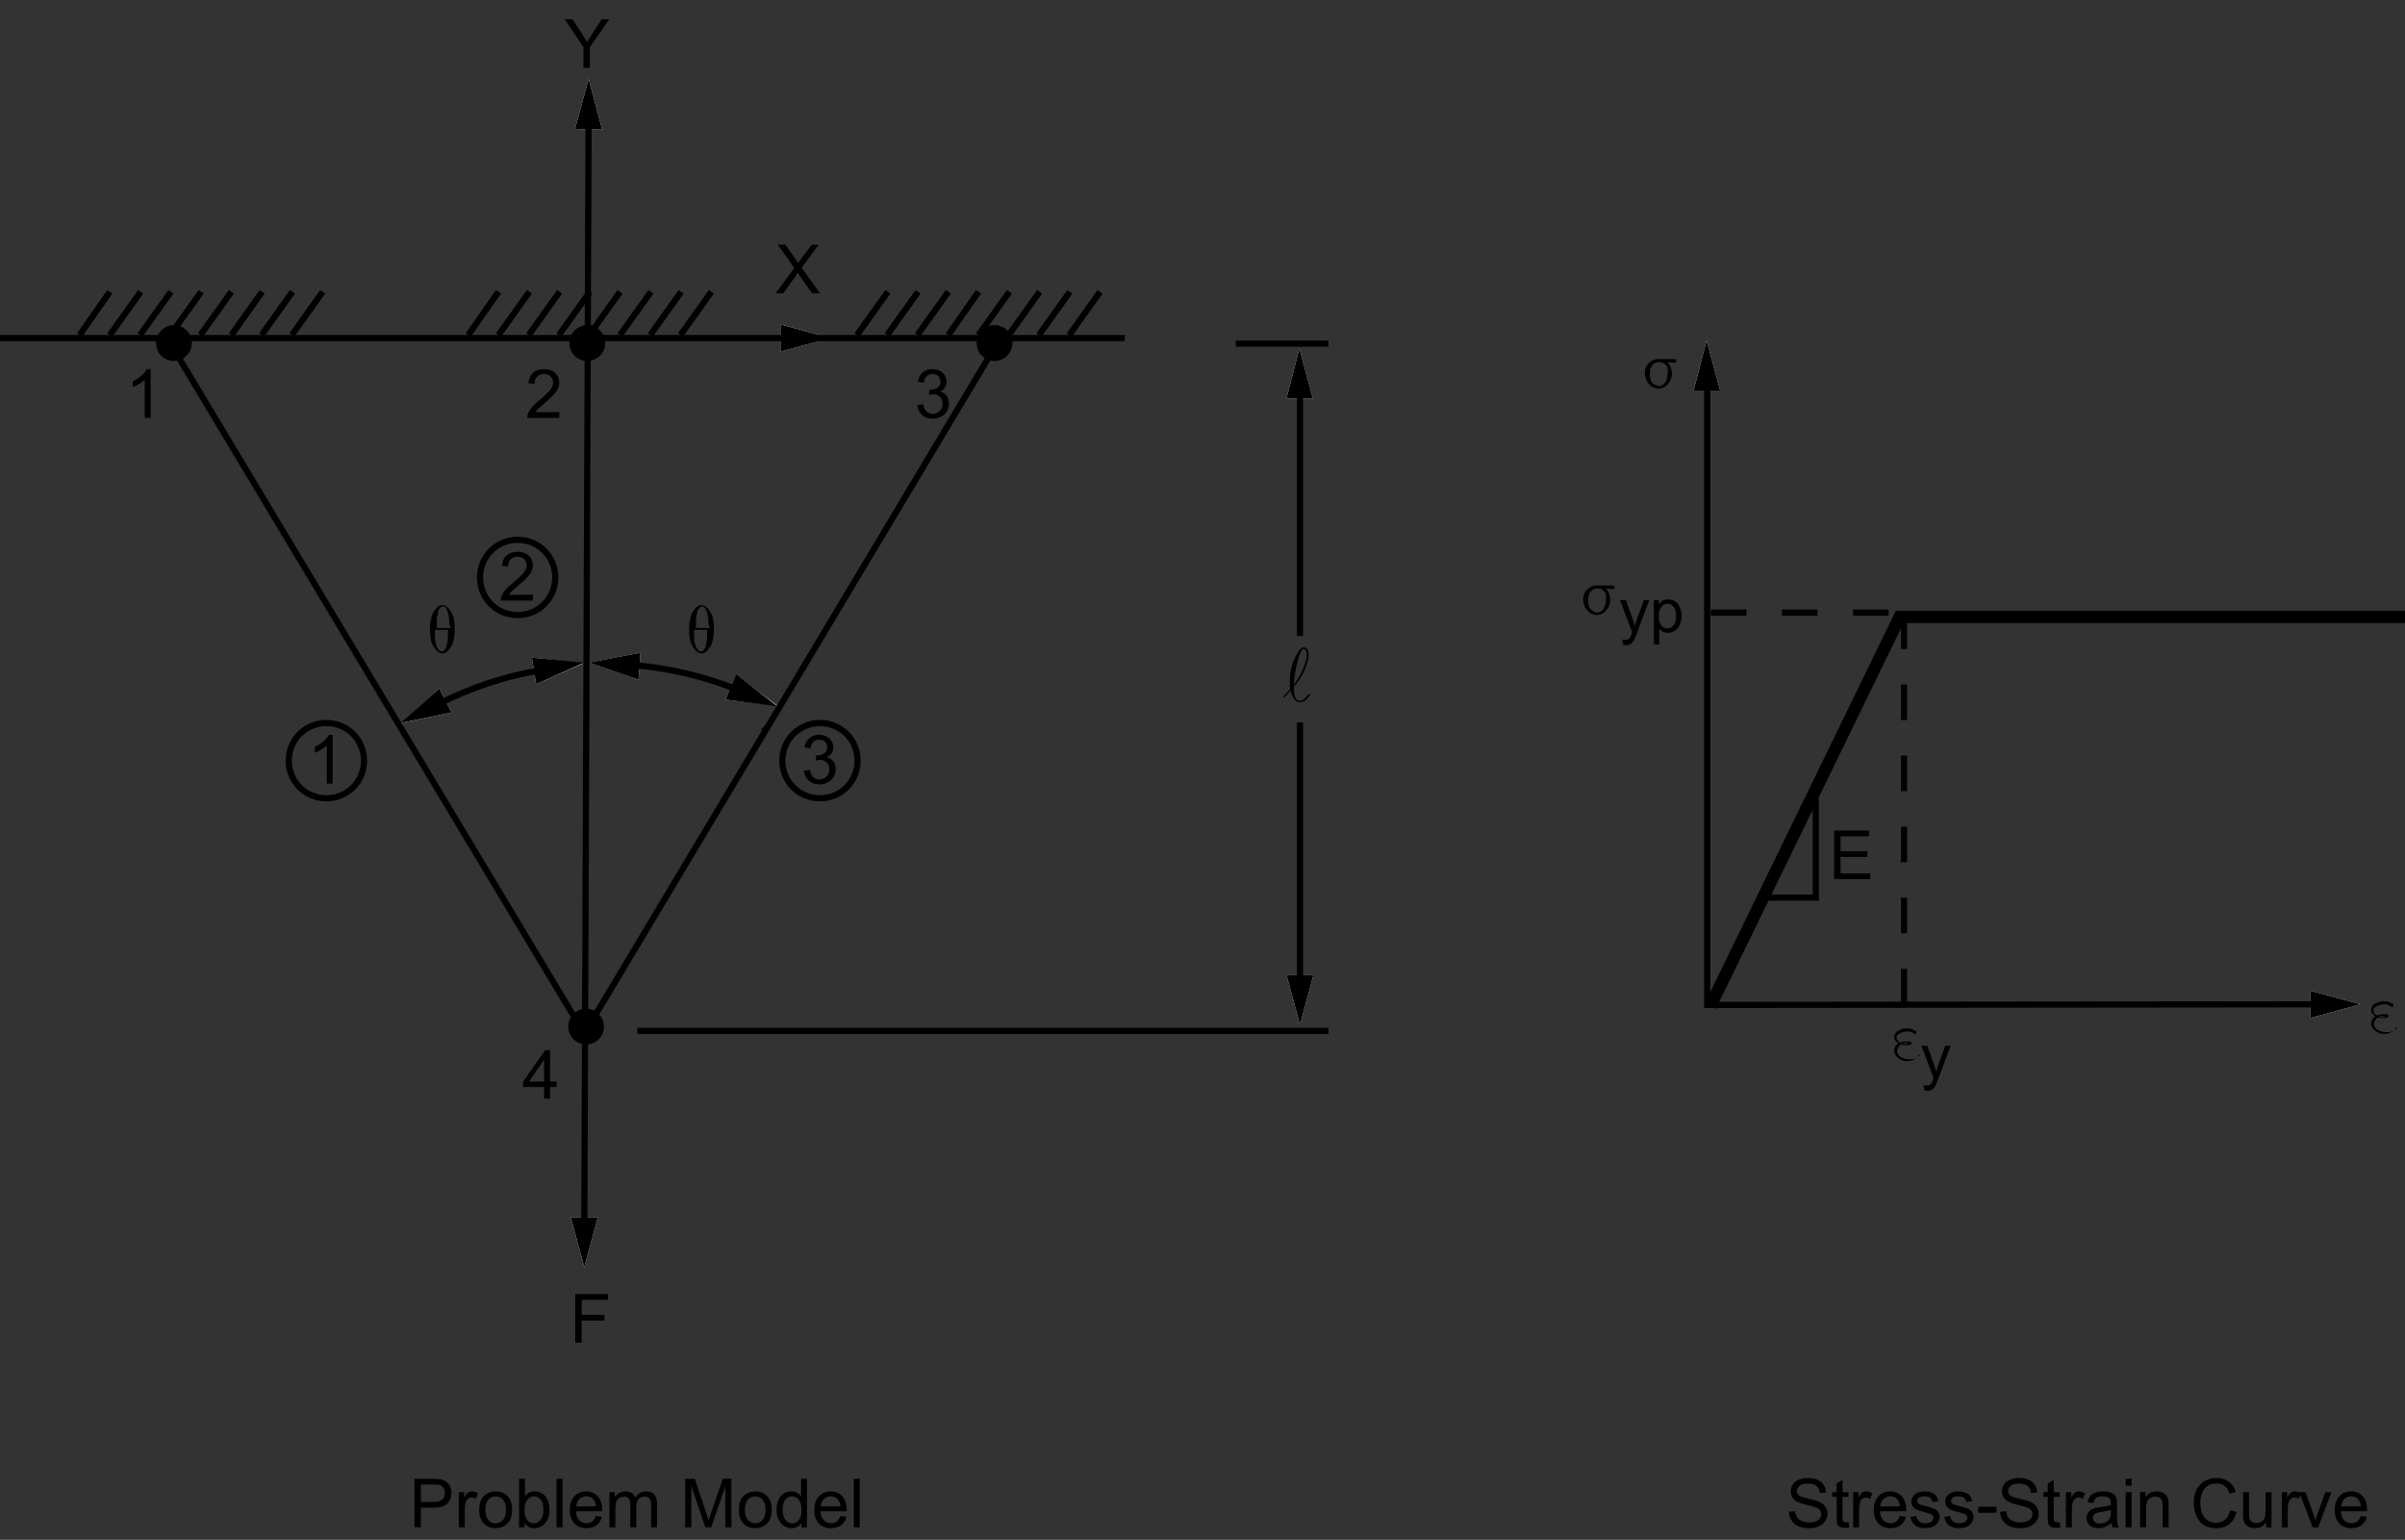 <?xml version="1.0" encoding="utf-8"?>
<!-- Generator: Adobe Illustrator 14.0.0, SVG Export Plug-In . SVG Version: 6.00 Build 43363)  -->

<svg version="1.1" id="Layer_1" xmlns="http://www.w3.org/2000/svg" xmlns:xlink="http://www.w3.org/1999/xlink" x="0px" y="0px"
	 width="389.8px" height="249.6px" viewBox="0 0 389.8 249.6" enable-background="new 0 0 389.8 249.6" xml:space="preserve">
<rect x="0" y="0" width="389.8" height="249.6" fill="#333333" stroke="none"/>
<g>
	<g>
		<polygon fill="#FFFFFF" points="374.5,165 382.6,162.8 374.5,160.6 		"/>
		<polygon fill="#FFFFFF" points="278.8,63.3 276.6,55.2 274.5,63.3 		"/>
	</g>
	<g>
		<polyline fill="none" stroke="#000000" points="276.701,61.8 276.701,162.9 376,162.8 		"/>
		<polygon points="374.5,165 382.6,162.8 374.5,160.6 		"/>
		<polygon points="278.8,63.3 276.6,55.2 274.5,63.3 		"/>
	</g>
</g>
<g>
	<g>
		<g>
			<g>
				<g enable-background="new    ">
					<path d="M24.421,67.74h-0.964v-6.161c-0.232,0.222-0.537,0.443-0.914,0.666c-0.377,0.222-0.715,0.389-1.015,0.5V61.81
						c0.539-0.254,1.011-0.562,1.415-0.924c0.403-0.362,0.689-0.712,0.857-1.053h0.622L24.421,67.74L24.421,67.74z"/>
				</g>
			</g>
		</g>
	</g>
</g>
<g>
	<g>
		<g>
			<g>
				<g enable-background="new    ">
					<path d="M90.65,66.81v0.93h-5.192c-0.007-0.233,0.03-0.457,0.113-0.672c0.132-0.354,0.344-0.703,0.635-1.047
						c0.291-0.343,0.711-0.74,1.262-1.191c0.854-0.702,1.431-1.259,1.73-1.668c0.3-0.41,0.45-0.797,0.45-1.163
						c0-0.383-0.137-0.707-0.41-0.971c-0.273-0.263-0.629-0.395-1.069-0.395c-0.464,0-0.835,0.14-1.114,0.419
						c-0.278,0.279-0.419,0.666-0.423,1.16l-0.991-0.103c0.068-0.74,0.323-1.306,0.766-1.694c0.443-0.389,1.038-0.583,1.784-0.583
						c0.754,0,1.35,0.209,1.79,0.628s0.659,0.938,0.659,1.558c0,0.315-0.064,0.625-0.193,0.93c-0.129,0.304-0.342,0.625-0.64,0.961
						c-0.298,0.336-0.794,0.798-1.487,1.386c-0.579,0.487-0.95,0.816-1.115,0.991c-0.164,0.174-0.3,0.349-0.407,0.523L90.65,66.81
						L90.65,66.81z"/>
				</g>
			</g>
		</g>
	</g>
</g>
<g>
	<g>
		<g>
			<g>
				<g enable-background="new    ">
					<path d="M148.66,65.661l0.964-0.129c0.11,0.548,0.299,0.941,0.565,1.184s0.59,0.363,0.973,0.363
						c0.454,0,0.836-0.158,1.149-0.474c0.313-0.314,0.469-0.706,0.469-1.171c0-0.443-0.146-0.81-0.434-1.099
						c-0.29-0.288-0.657-0.433-1.104-0.433c-0.182,0-0.409,0.036-0.68,0.107l0.107-0.849c0.064,0.007,0.116,0.011,0.156,0.011
						c0.411,0,0.78-0.107,1.109-0.322s0.493-0.546,0.493-0.994c0-0.354-0.12-0.647-0.359-0.881
						c-0.239-0.232-0.548-0.349-0.927-0.349c-0.375,0-0.688,0.118-0.938,0.354c-0.25,0.236-0.411,0.592-0.482,1.063l-0.964-0.172
						c0.118-0.648,0.386-1.15,0.804-1.507s0.938-0.534,1.559-0.534c0.429,0,0.823,0.092,1.184,0.275
						c0.361,0.186,0.637,0.437,0.828,0.755c0.191,0.319,0.287,0.657,0.287,1.016c0,0.34-0.091,0.649-0.273,0.929
						s-0.452,0.501-0.809,0.666c0.464,0.107,0.825,0.33,1.082,0.668s0.386,0.762,0.386,1.271c0,0.688-0.25,1.27-0.75,1.748
						c-0.5,0.478-1.132,0.717-1.896,0.717c-0.689,0-1.262-0.206-1.717-0.618S148.724,66.316,148.66,65.661z"/>
				</g>
			</g>
		</g>
	</g>
</g>
<g>
	<g>
		<g>
			<g>
				<g enable-background="new    ">
					<path d="M88.193,178.092v-1.886h-3.408v-0.887l3.584-5.103h0.788v5.103h1.061v0.887h-1.061v1.886H88.193z M88.193,175.321
						v-3.55l-2.459,3.55H88.193z"/>
				</g>
			</g>
		</g>
	</g>
</g>
<g>
	<g>
		<g>
			<g>
				<g enable-background="new    ">
					<path d="M94.564,11.001V7.666l-3.027-4.539h1.264l1.548,2.374c0.286,0.443,0.552,0.888,0.798,1.332
						c0.236-0.412,0.521-0.875,0.857-1.392l1.521-2.314h1.211l-3.134,4.539v3.335H94.564z"/>
				</g>
			</g>
		</g>
	</g>
</g>
<g>
	<g>
		<g>
			<g>
				<g enable-background="new    ">
					<path d="M125.704,47.544l3.038-4.104l-2.679-3.771h1.238l1.425,2.02c0.296,0.419,0.507,0.741,0.632,0.968
						c0.175-0.287,0.382-0.586,0.622-0.897l1.581-2.089h1.13l-2.759,3.711l2.974,4.163h-1.286l-1.977-2.81
						c-0.111-0.16-0.225-0.336-0.343-0.525c-0.175,0.287-0.3,0.482-0.375,0.591l-1.972,2.745L125.704,47.544L125.704,47.544z"/>
				</g>
			</g>
		</g>
	</g>
</g>
<polyline points="121.1,112.6 120.9,112.6 120.9,112.3 "/>
<polyline points="123.3,118.3 123.5,118.3 123.7,118.3 123.7,118.1 124,118.1 124,117.9 124,117.6 "/>
<g>
	<g>
		<g>
			<g>
				<g enable-background="new    ">
					<path d="M297.277,142.509v-7.874h5.68v0.929h-4.641v2.412h4.346v0.924h-4.346v2.681h4.822v0.93L297.277,142.509
						L297.277,142.509z"/>
				</g>
			</g>
		</g>
	</g>
</g>
<g>
	<path d="M388,167c-0.1,0.1-0.299,0.3-0.398,0.3s-0.301,0.2-0.5,0.2c-0.2,0-0.398,0.1-0.602,0.1c-0.299,0-0.5,0-0.799-0.1
		c-0.301-0.102-0.5-0.2-0.701-0.4c-0.199-0.1-0.299-0.3-0.5-0.5c-0.1-0.2-0.199-0.398-0.199-0.7c0-0.198,0.101-0.5,0.199-0.698
		c0.102-0.2,0.301-0.4,0.5-0.5c-0.199-0.102-0.299-0.2-0.5-0.4c-0.1-0.2-0.199-0.4-0.199-0.6c0-0.2,0.101-0.4,0.199-0.602
		c0.102-0.2,0.301-0.3,0.4-0.398c0.2-0.102,0.5-0.2,0.7-0.302c0.3-0.1,0.5-0.1,0.8-0.1c0.301,0,0.5,0,0.7,0.1
		c0.2,0.102,0.5,0.2,0.7,0.302c0.1,0,0.1,0.1,0.1,0.198c0,0.102,0,0.102,0,0.2c0,0.102-0.1,0.102-0.1,0.102c-0.1,0-0.1,0-0.2,0
		c-0.2-0.102-0.3-0.2-0.5-0.302c-0.2-0.1-0.399-0.1-0.601-0.1c-0.199,0-0.5,0-0.699,0.1c-0.2,0-0.4,0.102-0.6,0.2
		c-0.102,0.102-0.302,0.2-0.4,0.3c-0.1,0.102-0.1,0.2-0.1,0.4c0,0.1,0,0.3,0.1,0.4c0.1,0.1,0.199,0.198,0.3,0.3
		c0.101,0,0.101,0.1,0.2,0.1c0.3-0.1,0.6-0.2,0.9-0.2c0.1,0,0.1,0,0.198,0s0.2,0,0.302,0c0.1,0,0.198,0,0.299,0.102
		c0.101,0,0.101,0.1,0.101,0.2c0,0.1,0,0.198-0.101,0.198s-0.199,0.102-0.299,0.102c-0.102,0-0.201,0-0.302,0s-0.198,0-0.198,0
		c-0.102,0-0.302,0-0.4,0c-0.2,0-0.301-0.102-0.4-0.102c-0.1,0.102-0.1,0.102-0.199,0.2c-0.101,0.102-0.201,0.3-0.301,0.4
		c-0.1,0.2-0.1,0.3-0.1,0.5s0,0.3,0.1,0.5c0.1,0.1,0.2,0.3,0.4,0.398c0.199,0.102,0.4,0.2,0.6,0.302c0.2,0,0.5,0.1,0.7,0.1
		s0.399,0,0.5,0c0.2,0,0.3,0,0.5-0.1C387.701,167.2,387.9,167.1,388,167c0.102-0.102,0.201-0.2,0.201-0.3c0-0.102,0-0.102,0.1-0.102
		h0.101c0,0,0.101,0,0.101,0.102v0.1C388.201,166.7,388.1,166.9,388,167z M386.6,164.7c-0.101,0-0.3,0-0.5,0s-0.399,0-0.5,0.1
		c0.2,0,0.399,0.1,0.5,0.1C386.4,164.8,386.6,164.8,386.6,164.7c0.101,0.1,0.101,0.1,0.101,0C386.8,164.7,386.701,164.7,386.6,164.7
		z"/>
</g>
<g>
	<g>
		<g>
			<g>
				<g>
					<g enable-background="new    ">
						<path d="M289.946,245.052l0.979-0.086c0.048,0.395,0.156,0.717,0.324,0.97c0.17,0.253,0.435,0.456,0.791,0.612
							s0.76,0.234,1.205,0.234c0.396,0,0.746-0.061,1.051-0.179c0.304-0.118,0.529-0.279,0.678-0.485
							c0.148-0.205,0.223-0.431,0.223-0.675c0-0.246-0.07-0.463-0.214-0.646c-0.144-0.186-0.379-0.339-0.708-0.464
							c-0.21-0.083-0.677-0.211-1.398-0.385c-0.721-0.175-1.227-0.339-1.516-0.491c-0.375-0.196-0.654-0.441-0.839-0.733
							c-0.185-0.291-0.274-0.618-0.274-0.979c0-0.396,0.111-0.77,0.336-1.114c0.227-0.345,0.555-0.607,0.986-0.786
							c0.432-0.18,0.912-0.27,1.441-0.27c0.582,0,1.096,0.094,1.539,0.281c0.445,0.188,0.787,0.465,1.027,0.83
							c0.238,0.365,0.366,0.778,0.385,1.241l-0.996,0.074c-0.055-0.497-0.234-0.873-0.545-1.127
							c-0.309-0.255-0.764-0.382-1.367-0.382c-0.629,0-1.088,0.114-1.375,0.347c-0.287,0.229-0.432,0.51-0.432,0.835
							c0,0.282,0.103,0.516,0.305,0.698c0.201,0.183,0.724,0.369,1.568,0.561c0.844,0.192,1.424,0.359,1.737,0.503
							c0.458,0.212,0.795,0.479,1.013,0.804c0.219,0.323,0.327,0.697,0.327,1.119c0,0.419-0.12,0.813-0.358,1.185
							c-0.239,0.371-0.584,0.66-1.031,0.865c-0.448,0.206-0.952,0.309-1.514,0.309c-0.711,0-1.307-0.104-1.787-0.311
							c-0.479-0.208-0.856-0.521-1.131-0.938C290.104,246.05,289.96,245.579,289.946,245.052z"/>
						<path d="M299.601,246.718l0.141,0.854c-0.271,0.057-0.516,0.086-0.729,0.086c-0.351,0-0.622-0.057-0.813-0.166
							c-0.193-0.111-0.33-0.259-0.408-0.438c-0.078-0.181-0.117-0.562-0.117-1.142v-3.281h-0.707v-0.752h0.707v-1.412l0.959-0.58
							v1.992h0.97v0.752h-0.97v3.336c0,0.275,0.017,0.453,0.051,0.531c0.033,0.078,0.089,0.142,0.166,0.188
							c0.076,0.047,0.188,0.07,0.33,0.07C299.285,246.755,299.425,246.742,299.601,246.718z"/>
					</g>
				</g>
			</g>
		</g>
	</g>
	<g>
		<g>
			<g>
				<g>
					<g enable-background="new    ">
						<path d="M300.358,247.582v-5.704h0.868v0.865c0.221-0.405,0.426-0.673,0.613-0.802c0.187-0.129,0.394-0.192,0.619-0.192
							c0.324,0,0.654,0.104,0.99,0.312l-0.332,0.897c-0.236-0.142-0.472-0.21-0.707-0.21c-0.211,0-0.4,0.063-0.568,0.189
							s-0.287,0.305-0.358,0.529c-0.106,0.344-0.161,0.72-0.161,1.128v2.986L300.358,247.582L300.358,247.582z"/>
						<path d="M307.917,245.745l0.996,0.123c-0.158,0.584-0.449,1.036-0.873,1.358c-0.426,0.322-0.969,0.483-1.629,0.483
							c-0.832,0-1.492-0.257-1.979-0.771c-0.487-0.514-0.731-1.233-0.731-2.162c0-0.959,0.248-1.705,0.739-2.233
							c0.493-0.529,1.134-0.795,1.918-0.795c0.761,0,1.384,0.26,1.865,0.778c0.481,0.52,0.723,1.249,0.723,2.191
							c0,0.057-0.002,0.143-0.005,0.258h-4.242c0.034,0.626,0.211,1.105,0.529,1.439c0.316,0.332,0.714,0.499,1.189,0.499
							c0.354,0,0.654-0.094,0.904-0.279S307.771,246.154,307.917,245.745z M304.751,244.183h3.177
							c-0.044-0.479-0.164-0.84-0.364-1.08c-0.309-0.373-0.706-0.559-1.195-0.559c-0.441,0-0.813,0.147-1.115,0.445
							C304.951,243.287,304.783,243.685,304.751,244.183z"/>
					</g>
				</g>
			</g>
		</g>
	</g>
	<g>
		<g>
			<g>
				<g>
					<g enable-background="new    ">
						<path d="M309.64,245.88l0.953-0.15c0.055,0.383,0.203,0.677,0.447,0.881c0.246,0.203,0.588,0.307,1.026,0.307
							c0.442,0,0.771-0.091,0.985-0.271c0.214-0.18,0.32-0.393,0.32-0.636c0-0.219-0.095-0.391-0.283-0.516
							c-0.133-0.086-0.461-0.195-0.985-0.328c-0.707-0.181-1.196-0.334-1.472-0.465c-0.273-0.132-0.479-0.313-0.62-0.543
							c-0.142-0.23-0.214-0.485-0.214-0.766c0-0.255,0.06-0.489,0.176-0.706c0.115-0.217,0.273-0.396,0.475-0.54
							c0.149-0.109,0.354-0.205,0.612-0.281c0.26-0.076,0.537-0.115,0.834-0.115c0.446,0,0.838,0.063,1.176,0.192
							c0.339,0.13,0.587,0.304,0.748,0.523c0.16,0.221,0.271,0.516,0.332,0.884l-0.942,0.129c-0.043-0.294-0.168-0.521-0.373-0.688
							c-0.205-0.165-0.496-0.247-0.871-0.247c-0.441,0-0.758,0.073-0.947,0.221c-0.189,0.146-0.283,0.318-0.283,0.517
							c0,0.125,0.039,0.237,0.117,0.338c0.078,0.104,0.201,0.188,0.369,0.258c0.098,0.035,0.381,0.118,0.854,0.247
							c0.682,0.183,1.157,0.332,1.428,0.447c0.27,0.117,0.48,0.285,0.635,0.509c0.154,0.223,0.23,0.498,0.23,0.827
							c0,0.321-0.095,0.626-0.281,0.909c-0.188,0.284-0.459,0.505-0.813,0.661s-0.754,0.233-1.199,0.233
							c-0.74,0-1.304-0.153-1.691-0.462C309.996,246.94,309.748,246.485,309.64,245.88z"/>
						<path d="M315.126,245.88l0.953-0.15c0.055,0.383,0.203,0.677,0.447,0.881c0.245,0.203,0.588,0.307,1.026,0.307
							c0.442,0,0.771-0.091,0.985-0.271c0.213-0.18,0.32-0.393,0.32-0.636c0-0.219-0.095-0.391-0.283-0.516
							c-0.133-0.086-0.461-0.195-0.986-0.328c-0.707-0.181-1.196-0.334-1.471-0.465c-0.273-0.132-0.479-0.313-0.621-0.543
							s-0.213-0.485-0.213-0.766c0-0.255,0.059-0.489,0.176-0.706c0.115-0.217,0.273-0.396,0.474-0.54
							c0.149-0.109,0.354-0.205,0.612-0.281c0.261-0.076,0.537-0.115,0.834-0.115c0.447,0,0.839,0.063,1.177,0.192
							c0.338,0.13,0.587,0.304,0.748,0.523c0.159,0.221,0.271,0.516,0.332,0.884l-0.943,0.129c-0.043-0.294-0.167-0.521-0.373-0.688
							c-0.204-0.165-0.495-0.247-0.87-0.247c-0.441,0-0.759,0.073-0.947,0.221c-0.189,0.146-0.283,0.318-0.283,0.517
							c0,0.125,0.039,0.237,0.117,0.338c0.078,0.104,0.201,0.188,0.369,0.258c0.098,0.035,0.381,0.118,0.853,0.247
							c0.683,0.183,1.157,0.332,1.428,0.447c0.271,0.117,0.481,0.285,0.636,0.509c0.153,0.223,0.229,0.498,0.229,0.827
							c0,0.321-0.095,0.626-0.28,0.909c-0.188,0.284-0.459,0.505-0.813,0.661s-0.754,0.233-1.2,0.233
							c-0.739,0-1.304-0.153-1.69-0.462C315.482,246.94,315.234,246.485,315.126,245.88z"/>
						<path d="M320.625,245.219v-0.972h2.963v0.972H320.625z"/>
					</g>
				</g>
			</g>
		</g>
	</g>
	<g>
		<g>
			<g>
				<g>
					<g enable-background="new    ">
						<path d="M324.169,245.052l0.98-0.086c0.047,0.395,0.155,0.717,0.324,0.97c0.17,0.253,0.434,0.456,0.791,0.612
							c0.355,0.156,0.759,0.234,1.205,0.234c0.396,0,0.746-0.061,1.05-0.179s0.53-0.279,0.679-0.485
							c0.147-0.205,0.223-0.431,0.223-0.675c0-0.246-0.071-0.463-0.215-0.646c-0.144-0.186-0.379-0.339-0.707-0.464
							c-0.211-0.083-0.678-0.211-1.398-0.385c-0.721-0.175-1.227-0.339-1.516-0.491c-0.375-0.196-0.654-0.441-0.84-0.733
							c-0.184-0.291-0.274-0.618-0.274-0.979c0-0.396,0.112-0.77,0.337-1.114c0.227-0.345,0.554-0.607,0.986-0.786
							c0.432-0.18,0.912-0.27,1.44-0.27c0.582,0,1.097,0.094,1.54,0.281c0.444,0.188,0.787,0.465,1.025,0.83
							c0.24,0.365,0.367,0.778,0.387,1.241l-0.997,0.074c-0.054-0.497-0.233-0.873-0.544-1.127
							c-0.309-0.255-0.766-0.382-1.368-0.382c-0.629,0-1.087,0.114-1.375,0.347c-0.286,0.229-0.431,0.51-0.431,0.835
							c0,0.282,0.102,0.516,0.305,0.698c0.2,0.183,0.723,0.369,1.566,0.561c0.846,0.192,1.426,0.359,1.738,0.503
							c0.459,0.212,0.795,0.479,1.014,0.804c0.218,0.323,0.326,0.697,0.326,1.119c0,0.419-0.119,0.813-0.358,1.185
							s-0.583,0.66-1.031,0.865c-0.448,0.206-0.952,0.309-1.514,0.309c-0.71,0-1.306-0.104-1.786-0.311
							c-0.48-0.208-0.857-0.521-1.131-0.938C324.33,246.05,324.185,245.579,324.169,245.052z"/>
						<path d="M333.826,246.718l0.141,0.854c-0.271,0.057-0.516,0.086-0.729,0.086c-0.351,0-0.622-0.057-0.813-0.166
							c-0.193-0.111-0.33-0.259-0.407-0.438c-0.079-0.181-0.118-0.562-0.118-1.142v-3.281h-0.707v-0.752h0.707v-1.412l0.959-0.58
							v1.992h0.971v0.752h-0.971v3.336c0,0.275,0.018,0.453,0.051,0.531c0.034,0.078,0.09,0.142,0.166,0.188
							c0.077,0.047,0.188,0.07,0.33,0.07C333.509,246.755,333.651,246.742,333.826,246.718z"/>
					</g>
				</g>
			</g>
		</g>
	</g>
	<g>
		<g>
			<g>
				<g>
					<g enable-background="new    ">
						<path d="M334.845,247.582v-5.704h0.867v0.865c0.223-0.405,0.427-0.673,0.613-0.802c0.188-0.129,0.395-0.192,0.619-0.192
							c0.325,0,0.655,0.104,0.991,0.312l-0.332,0.897c-0.235-0.142-0.472-0.21-0.707-0.21c-0.211,0-0.399,0.063-0.567,0.189
							s-0.287,0.305-0.359,0.529c-0.107,0.344-0.16,0.72-0.16,1.128v2.986L334.845,247.582L334.845,247.582z"/>
						<path d="M342.222,246.878c-0.355,0.305-0.7,0.52-1.031,0.645c-0.33,0.126-0.686,0.188-1.063,0.188
							c-0.625,0-1.105-0.153-1.441-0.46s-0.504-0.697-0.504-1.173c0-0.279,0.063-0.534,0.189-0.767
							c0.127-0.23,0.293-0.416,0.498-0.556c0.207-0.14,0.438-0.245,0.694-0.316c0.188-0.051,0.476-0.1,0.856-0.146
							c0.777-0.093,1.353-0.204,1.72-0.333c0.004-0.133,0.006-0.217,0.006-0.252c0-0.396-0.092-0.672-0.272-0.833
							c-0.246-0.218-0.613-0.327-1.099-0.327c-0.454,0-0.789,0.079-1.006,0.238c-0.215,0.16-0.375,0.44-0.479,0.846l-0.942-0.129
							c0.086-0.404,0.228-0.73,0.424-0.98c0.194-0.248,0.479-0.438,0.853-0.573c0.371-0.136,0.801-0.201,1.291-0.201
							c0.485,0,0.881,0.057,1.184,0.172c0.305,0.115,0.527,0.259,0.67,0.432c0.143,0.174,0.242,0.395,0.301,0.658
							c0.031,0.165,0.049,0.463,0.049,0.894v1.288c0,0.898,0.021,1.468,0.062,1.705c0.041,0.238,0.122,0.468,0.243,0.686h-1.008
							C342.316,247.382,342.251,247.148,342.222,246.878z M342.142,244.72c-0.35,0.143-0.875,0.265-1.574,0.365
							c-0.396,0.057-0.678,0.121-0.842,0.192s-0.291,0.177-0.381,0.313c-0.09,0.138-0.133,0.291-0.133,0.46
							c0,0.258,0.097,0.473,0.291,0.645c0.194,0.173,0.479,0.259,0.854,0.259c0.371,0,0.701-0.082,0.99-0.245
							c0.288-0.163,0.502-0.386,0.639-0.669c0.104-0.218,0.154-0.54,0.154-0.967L342.142,244.72L342.142,244.72z"/>
					</g>
				</g>
			</g>
		</g>
	</g>
	<g>
		<g>
			<g>
				<g>
					<g enable-background="new    ">
						<path d="M344.519,240.82v-1.11h0.964v1.11H344.519z M344.519,247.582v-5.704h0.964v5.704H344.519z"/>
					</g>
				</g>
			</g>
		</g>
	</g>
	<g>
		<g>
			<g>
				<g>
					<g enable-background="new    ">
						<path d="M346.865,247.582v-5.704h0.867v0.811c0.418-0.626,1.021-0.938,1.811-0.938c0.345,0,0.658,0.062,0.945,0.186
							c0.288,0.123,0.504,0.285,0.646,0.486c0.143,0.2,0.242,0.438,0.3,0.714c0.036,0.179,0.054,0.492,0.054,0.94v3.507h-0.965
							v-3.47c0-0.396-0.037-0.688-0.111-0.885c-0.076-0.193-0.209-0.351-0.399-0.468c-0.191-0.115-0.415-0.174-0.673-0.174
							c-0.41,0-0.766,0.131-1.063,0.393c-0.298,0.262-0.447,0.757-0.447,1.487v3.115H346.865L346.865,247.582z"/>
					</g>
				</g>
			</g>
		</g>
	</g>
	<g>
		<g>
			<g>
				<g>
					<g enable-background="new    ">
						<path d="M361.466,244.823l1.041,0.264c-0.219,0.854-0.61,1.508-1.178,1.957c-0.564,0.449-1.259,0.674-2.076,0.674
							c-0.846,0-1.533-0.172-2.064-0.518c-0.529-0.347-0.934-0.847-1.211-1.502c-0.275-0.654-0.415-1.358-0.415-2.11
							c0-0.819,0.156-1.535,0.47-2.146c0.313-0.61,0.756-1.073,1.334-1.392c0.576-0.318,1.211-0.476,1.904-0.476
							c0.785,0,1.445,0.2,1.982,0.602c0.535,0.401,0.908,0.965,1.119,1.692l-1.023,0.24c-0.182-0.571-0.446-0.989-0.793-1.251
							c-0.346-0.261-0.781-0.392-1.307-0.392c-0.604,0-1.108,0.145-1.515,0.435c-0.405,0.29-0.69,0.68-0.854,1.168
							c-0.164,0.489-0.246,0.993-0.246,1.514c0,0.669,0.098,1.254,0.293,1.753c0.193,0.499,0.496,0.873,0.908,1.12
							c0.41,0.247,0.854,0.371,1.334,0.371c0.582,0,1.074-0.169,1.479-0.507C361.05,245.984,361.324,245.484,361.466,244.823z"/>
					</g>
				</g>
			</g>
		</g>
	</g>
	<g>
		<g>
			<g>
				<g>
					<g enable-background="new    ">
						<path d="M367.305,247.582v-0.838c-0.442,0.645-1.044,0.967-1.806,0.967c-0.336,0-0.648-0.064-0.939-0.193
							c-0.292-0.129-0.508-0.291-0.648-0.485c-0.142-0.194-0.24-0.436-0.298-0.718c-0.038-0.189-0.059-0.49-0.059-0.901v-3.534
							h0.964v3.164c0,0.504,0.021,0.845,0.061,1.02c0.061,0.255,0.188,0.454,0.385,0.601c0.197,0.145,0.439,0.217,0.729,0.217
							s0.562-0.074,0.813-0.223c0.254-0.149,0.434-0.352,0.539-0.607c0.104-0.256,0.158-0.627,0.158-1.113v-3.057h0.965v5.704
							h-0.864V247.582z"/>
					</g>
				</g>
			</g>
		</g>
	</g>
	<g>
		<g>
			<g>
				<g>
					<g enable-background="new    ">
						<path d="M369.833,247.582v-5.704h0.867v0.865c0.223-0.405,0.426-0.673,0.613-0.802s0.395-0.192,0.619-0.192
							c0.324,0,0.654,0.104,0.99,0.312l-0.332,0.897c-0.235-0.142-0.471-0.21-0.707-0.21c-0.211,0-0.399,0.063-0.567,0.189
							s-0.286,0.305-0.358,0.529c-0.106,0.344-0.16,0.72-0.16,1.128v2.986L369.833,247.582L369.833,247.582z"/>
					</g>
				</g>
			</g>
		</g>
	</g>
	<g>
		<g>
			<g>
				<g>
					<g enable-background="new    ">
						<path d="M374.826,247.582l-2.164-5.704h1.018l1.222,3.416c0.132,0.369,0.254,0.752,0.364,1.148
							c0.086-0.301,0.206-0.662,0.359-1.085l1.265-3.479h0.991l-2.154,5.704H374.826z"/>
						<path d="M382.625,245.745l0.998,0.123c-0.158,0.584-0.449,1.036-0.873,1.358c-0.426,0.322-0.969,0.483-1.629,0.483
							c-0.832,0-1.492-0.257-1.979-0.771c-0.488-0.514-0.731-1.233-0.731-2.162c0-0.959,0.246-1.705,0.739-2.233
							c0.493-0.529,1.132-0.795,1.918-0.795c0.761,0,1.382,0.26,1.864,0.778c0.482,0.52,0.725,1.249,0.725,2.191
							c0,0.057-0.003,0.143-0.007,0.258h-4.243c0.036,0.626,0.213,1.105,0.53,1.439c0.317,0.332,0.715,0.499,1.188,0.499
							c0.354,0,0.656-0.094,0.906-0.279S382.479,246.154,382.625,245.745z M379.458,244.183h3.178
							c-0.042-0.479-0.164-0.84-0.364-1.08c-0.308-0.373-0.705-0.559-1.194-0.559c-0.443,0-0.814,0.147-1.117,0.445
							C379.66,243.287,379.492,243.685,379.458,244.183z"/>
					</g>
				</g>
			</g>
		</g>
	</g>
</g>
<g>
	<g>
		<g>
			<g>
				<g enable-background="new    ">
					<path d="M93.241,217.64v-7.874h5.299v0.929h-4.26v2.439h3.686v0.929H94.28v3.577H93.241z"/>
				</g>
			</g>
		</g>
	</g>
</g>
<path d="M65,119.5"/>
<polyline fill="none" stroke="#000000" stroke-width="2" points="389.8,100 307.9,100 277.201,163.1 "/>
<line fill="none" stroke="#000000" stroke-dasharray="5.76" x1="277.3" y1="99.3" x2="308.4" y2="99.3"/>
<line fill="none" stroke="#000000" stroke-dasharray="5.76" x1="308.6" y1="162.8" x2="308.6" y2="98.8"/>
<polyline fill="none" stroke="#000000" points="294.3,129.5 294.3,145.5 286,145.5 "/>
<g>
	<path d="M270.3,58.7c0.199,0.3,0.4,0.5,0.5,0.898c0.1,0.3,0.199,0.7,0.199,1s-0.101,0.602-0.199,0.9c-0.1,0.299-0.301,0.5-0.5,0.8
		c-0.2,0.2-0.4,0.4-0.7,0.5s-0.5,0.2-0.8,0.2c-0.301,0-0.6-0.102-0.801-0.2c-0.299-0.1-0.5-0.3-0.699-0.5c-0.2-0.2-0.4-0.5-0.5-0.8
		s-0.2-0.602-0.2-0.9s0-0.6,0.101-0.898c0.1-0.302,0.299-0.602,0.5-0.802C267.4,58.7,267.6,58.5,267.9,58.4
		c0.301-0.1,0.5-0.198,0.801-0.198h2.699c0.1,0,0.2,0,0.2,0.1c0.101,0.1,0.101,0.1,0.101,0.2c0,0.1,0,0.2-0.101,0.2
		c-0.101,0.1-0.101,0.1-0.2,0.1L270.3,58.7L270.3,58.7z M270.3,59.8c0-0.2-0.1-0.5-0.301-0.6c-0.101-0.2-0.299-0.302-0.5-0.4
		c-0.199-0.1-0.399-0.1-0.601-0.1c-0.198,0-0.399,0-0.601,0.1c-0.199,0.1-0.301,0.2-0.5,0.4c-0.1,0.198-0.199,0.398-0.301,0.6
		c0,0.2-0.1,0.5-0.1,0.7c0,0.3,0,0.5,0.1,0.8c0,0.3,0.102,0.5,0.301,0.7c0.101,0.2,0.301,0.3,0.5,0.398
		c0.199,0.102,0.4,0.2,0.601,0.2l0,0l0,0c0.2,0,0.399-0.1,0.601-0.2c0.201-0.1,0.301-0.3,0.399-0.398c0.101-0.2,0.2-0.4,0.302-0.7
		c0-0.3,0.1-0.5,0.1-0.8C270.3,60.3,270.3,60.1,270.3,59.8z"/>
</g>
<g>
	<g>
		<path d="M260.3,95.4c0.199,0.302,0.4,0.5,0.5,0.9c0.1,0.3,0.199,0.7,0.199,1s-0.101,0.6-0.199,0.9c-0.1,0.3-0.301,0.5-0.5,0.8
			c-0.2,0.2-0.4,0.398-0.7,0.5c-0.3,0.1-0.5,0.2-0.8,0.2c-0.301,0-0.6-0.102-0.801-0.2c-0.299-0.102-0.5-0.3-0.699-0.5
			c-0.2-0.2-0.4-0.5-0.5-0.8c-0.1-0.302-0.2-0.602-0.2-0.9s0-0.6,0.101-0.9c0.1-0.3,0.299-0.6,0.5-0.8
			c0.199-0.2,0.399-0.398,0.699-0.5c0.301-0.1,0.5-0.2,0.801-0.2h2.699c0.1,0,0.2,0,0.2,0.102c0.101,0.1,0.101,0.1,0.101,0.2
			c0,0.1,0,0.198-0.101,0.198C261.5,95.5,261.5,95.5,261.4,95.5L260.3,95.4L260.3,95.4z M260.3,96.5c0-0.2-0.1-0.5-0.301-0.602
			c-0.101-0.198-0.299-0.3-0.5-0.398C259.3,95.4,259.1,95.4,258.9,95.4c-0.199,0-0.4,0-0.6,0.102c-0.2,0.1-0.301,0.2-0.5,0.398
			c-0.1,0.2-0.2,0.4-0.301,0.602c0,0.2-0.101,0.5-0.101,0.7c0,0.3,0,0.5,0.101,0.8c0,0.3,0.101,0.5,0.301,0.7
			c0.1,0.198,0.3,0.3,0.5,0.398c0.199,0.102,0.4,0.2,0.6,0.2l0,0l0,0c0.2,0,0.4-0.1,0.6-0.2c0.201-0.1,0.301-0.3,0.4-0.398
			c0.1-0.2,0.2-0.4,0.301-0.7c0-0.3,0.1-0.5,0.1-0.8C260.3,97,260.3,96.8,260.3,96.5z"/>
	</g>
	<g>
		<g>
			<g>
				<g>
					<g enable-background="new    ">
						<path d="M263.031,104.462l-0.098-0.825c0.191,0.052,0.359,0.078,0.502,0.078c0.195,0,0.352-0.033,0.467-0.098
							c0.117-0.065,0.213-0.156,0.288-0.273c0.056-0.088,0.146-0.306,0.269-0.654c0.017-0.049,0.041-0.121,0.078-0.215l-1.963-5.194
							h0.943l1.077,3.003c0.14,0.381,0.265,0.78,0.375,1.2c0.101-0.403,0.221-0.797,0.36-1.182l1.104-3.021h0.877l-1.968,5.272
							c-0.211,0.57-0.375,0.962-0.491,1.177c-0.155,0.29-0.335,0.502-0.537,0.638c-0.2,0.135-0.44,0.202-0.721,0.202
							C263.427,104.57,263.238,104.534,263.031,104.462z"/>
						<path d="M268.057,104.452v-7.172h0.799v0.674c0.188-0.265,0.401-0.461,0.638-0.594c0.237-0.132,0.524-0.197,0.862-0.197
							c0.44,0,0.831,0.113,1.169,0.342c0.338,0.228,0.592,0.549,0.766,0.964c0.172,0.415,0.258,0.87,0.258,1.365
							c0,0.531-0.096,1.008-0.284,1.433c-0.19,0.425-0.468,0.75-0.828,0.978c-0.362,0.226-0.743,0.339-1.144,0.339
							c-0.291,0-0.555-0.063-0.787-0.187c-0.23-0.124-0.422-0.279-0.571-0.469v2.524H268.057z M268.851,99.902
							c0,0.667,0.135,1.161,0.404,1.479c0.269,0.318,0.596,0.479,0.979,0.479c0.391,0,0.725-0.165,1.001-0.495
							c0.278-0.331,0.417-0.843,0.417-1.536c0-0.661-0.136-1.156-0.406-1.484c-0.271-0.329-0.596-0.493-0.973-0.493
							c-0.373,0-0.703,0.175-0.99,0.525C268.996,98.726,268.851,99.234,268.851,99.902z"/>
					</g>
				</g>
			</g>
		</g>
	</g>
</g>
<g>
	<g>
		<path d="M310.701,171.4c-0.101,0.102-0.301,0.302-0.4,0.302c-0.199,0.1-0.301,0.198-0.5,0.198s-0.399,0.102-0.6,0.102
			c-0.301,0-0.5,0-0.801-0.102c-0.3-0.1-0.5-0.198-0.699-0.398c-0.201-0.102-0.301-0.3-0.5-0.5c-0.101-0.2-0.201-0.4-0.201-0.7
			c0-0.2,0.102-0.5,0.201-0.7s0.299-0.398,0.5-0.5c-0.201-0.1-0.301-0.2-0.5-0.398C307.1,168.5,307,168.3,307,168.1
			s0.102-0.398,0.201-0.6c0.1-0.2,0.299-0.3,0.399-0.4c0.2-0.1,0.5-0.2,0.7-0.3c0.3-0.1,0.5-0.1,0.8-0.1s0.5,0,0.7,0.1
			c0.199,0.1,0.5,0.2,0.699,0.3c0.101,0,0.101,0.102,0.101,0.2s0,0.1,0,0.2c0,0.1-0.101,0.1-0.101,0.1c-0.101,0-0.101,0-0.199,0
			c-0.2-0.1-0.301-0.2-0.5-0.3c-0.2-0.1-0.4-0.1-0.6-0.1c-0.201,0-0.5,0-0.701,0.1c-0.199,0-0.399,0.1-0.601,0.2
			c-0.101,0.1-0.3,0.2-0.399,0.3c-0.101,0.1-0.101,0.2-0.101,0.4c0,0.1,0,0.3,0.101,0.398c0.101,0.102,0.201,0.2,0.301,0.3
			c0.1,0,0.1,0.102,0.199,0.102c0.301-0.102,0.601-0.2,0.899-0.2c0.101,0,0.101,0,0.2,0s0.199,0,0.3,0s0.2,0,0.302,0.1
			c0.1,0,0.1,0.102,0.1,0.2c0,0.102,0,0.2-0.1,0.2c-0.102,0-0.201,0.1-0.302,0.1s-0.198,0-0.3,0s-0.2,0-0.2,0
			c-0.101,0-0.3,0-0.399,0c-0.101,0-0.299-0.1-0.399-0.1c-0.101,0.1-0.101,0.1-0.2,0.2c-0.1,0.1-0.199,0.3-0.3,0.398
			c-0.101,0.2-0.101,0.302-0.101,0.5c0,0.2,0,0.302,0.101,0.5c0.101,0.102,0.2,0.302,0.399,0.4c0.201,0.1,0.399,0.2,0.601,0.3
			c0.2,0,0.5,0.102,0.7,0.102c0.199,0,0.4,0,0.5,0c0.199,0,0.3,0,0.5-0.102C310.4,171.6,310.6,171.5,310.701,171.4
			c0.1-0.1,0.199-0.198,0.199-0.3c0-0.1,0-0.1,0.1-0.1h0.102c0,0,0.102,0,0.102,0.1v0.102C310.9,171,310.8,171.2,310.701,171.4z
			 M309.3,169c-0.1,0-0.301,0-0.5,0c-0.2,0-0.4,0-0.5,0.1c0.199,0,0.4,0.102,0.5,0.102C309.1,169.1,309.201,169.1,309.3,169
			c0.1,0.1,0.1,0.1,0.1,0C309.4,169,309.4,169,309.3,169z"/>
	</g>
	<g>
		<g>
			<g>
				<g>
					<g enable-background="new    ">
						<path d="M311.88,176.702l-0.098-0.825c0.192,0.052,0.358,0.078,0.502,0.078c0.194,0,0.352-0.032,0.469-0.099
							c0.117-0.065,0.213-0.155,0.287-0.272c0.055-0.088,0.145-0.307,0.268-0.654c0.018-0.049,0.043-0.12,0.078-0.215l-1.963-5.195
							h0.945l1.075,3.003c0.14,0.381,0.265,0.781,0.375,1.201c0.101-0.404,0.222-0.797,0.36-1.182l1.105-3.022h0.877l-1.969,5.273
							c-0.211,0.568-0.375,0.962-0.492,1.177c-0.156,0.289-0.334,0.502-0.535,0.637c-0.201,0.137-0.44,0.203-0.721,0.203
							C312.277,176.81,312.089,176.775,311.88,176.702z"/>
					</g>
				</g>
			</g>
		</g>
	</g>
</g>
<line fill="none" stroke="#000000" x1="200.3" y1="55.7" x2="215.3" y2="55.7"/>
<g>
	<g>
		<polygon fill="#FFFFFF" points="208.5,158 210.701,166.1 212.9,158 		"/>
	</g>
	<g>
		<line fill="none" stroke="#000000" x1="210.701" y1="117.1" x2="210.701" y2="159.5"/>
		<polygon points="208.5,158 210.701,166.1 212.9,158 		"/>
	</g>
</g>
<g>
	<g>
		<polygon fill="#FFFFFF" points="212.8,64.6 210.6,56.5 208.5,64.6 		"/>
	</g>
	<g>
		<line fill="none" stroke="#000000" x1="210.701" y1="63.1" x2="210.701" y2="103.1"/>
		<polygon points="212.8,64.6 210.6,56.5 208.5,64.6 		"/>
	</g>
</g>
<line fill="none" stroke="#000000" x1="103.3" y1="167.1" x2="215.3" y2="167.1"/>
<g>
	<g>
		<g>
			<g>
				<g>
					<g enable-background="new    ">
						<path d="M53.931,127.012h-0.968v-6.161c-0.233,0.223-0.539,0.444-0.917,0.666c-0.378,0.223-0.718,0.39-1.02,0.5v-0.935
							c0.542-0.254,1.015-0.563,1.42-0.924c0.405-0.362,0.692-0.713,0.861-1.054h0.624V127.012z"/>
					</g>
				</g>
			</g>
		</g>
	</g>
	<path fill="none" stroke="#000000" d="M46.8,123.3c0-3.4,2.7-6.1,6.1-6.1s6.1,2.698,6.1,6.1s-2.7,6.1-6.1,6.1
		S46.8,126.7,46.8,123.3L46.8,123.3z"/>
</g>
<g>
	<g>
		<g>
			<g>
				<g>
					<g enable-background="new    ">
						<path d="M211.685,108.042c-0.148,0.406-0.316,0.792-0.51,1.155c-0.192,0.363-0.409,0.718-0.652,1.063
							c-0.242,0.344-0.514,0.696-0.813,1.055c-0.006,0.309,0.004,0.604,0.031,0.886c0.026,0.282,0.077,0.53,0.152,0.743
							c0.074,0.215,0.178,0.381,0.309,0.502c0.129,0.122,0.295,0.17,0.493,0.146c0.165-0.02,0.31-0.06,0.435-0.122
							c0.125-0.062,0.238-0.138,0.341-0.231c0.104-0.094,0.2-0.196,0.292-0.31c0.091-0.114,0.189-0.236,0.297-0.368
							c0.038-0.047,0.104-0.059,0.193-0.036c0.054,0.071,0.068,0.124,0.047,0.161c-0.221,0.351-0.444,0.618-0.672,0.803
							c-0.229,0.186-0.528,0.299-0.901,0.343c-0.252,0.029-0.476-0.042-0.668-0.215c-0.192-0.175-0.356-0.374-0.485-0.604
							c-0.13-0.228-0.229-0.448-0.301-0.661c-0.07-0.214-0.113-0.341-0.128-0.381c-0.077,0.085-0.147,0.166-0.214,0.242
							c-0.064,0.075-0.133,0.154-0.201,0.235s-0.146,0.168-0.23,0.263c-0.086,0.096-0.187,0.206-0.303,0.331l0.002,0.013
							c0.004,0.034-0.041,0.035-0.132,0.003c-0.047-0.089-0.054-0.146-0.022-0.177c0.156-0.163,0.326-0.352,0.511-0.566
							c0.185-0.214,0.366-0.413,0.546-0.595c-0.037-0.372-0.057-0.747-0.057-1.126c0.002-0.379,0.014-0.732,0.033-1.06
							c0.026-0.421,0.112-0.893,0.26-1.412c0.146-0.521,0.32-1.012,0.527-1.472c0.207-0.459,0.43-0.85,0.666-1.172
							s0.459-0.496,0.668-0.521c0.26-0.031,0.454,0.027,0.584,0.174c0.127,0.147,0.217,0.325,0.264,0.533
							c0.049,0.207,0.064,0.412,0.052,0.613c-0.015,0.202-0.029,0.348-0.045,0.435C211.955,107.195,211.832,107.638,211.685,108.042
							z M211.798,106.327c0.01-0.177,0-0.351-0.025-0.522c-0.025-0.17-0.079-0.318-0.16-0.44c-0.082-0.123-0.201-0.177-0.357-0.157
							c-0.139,0.017-0.28,0.179-0.426,0.485c-0.147,0.309-0.285,0.683-0.416,1.124c-0.129,0.442-0.246,0.914-0.35,1.417
							c-0.104,0.504-0.184,0.964-0.236,1.381c-0.027,0.197-0.052,0.416-0.07,0.646c-0.021,0.233-0.036,0.47-0.051,0.709
							c0.295-0.393,0.553-0.772,0.775-1.141c0.223-0.367,0.413-0.728,0.57-1.078c0.158-0.352,0.297-0.696,0.412-1.035
							c0.117-0.337,0.216-0.673,0.297-1.007C211.778,106.631,211.791,106.503,211.798,106.327z"/>
					</g>
				</g>
			</g>
		</g>
	</g>
</g>
<g>
	<line fill="none" stroke="#000000" x1="158.6" y1="47.3" x2="153.7" y2="54.3"/>
	<line fill="none" stroke="#000000" x1="168.5" y1="47.3" x2="163.5" y2="54.3"/>
	<line fill="none" stroke="#000000" x1="148.8" y1="47.3" x2="143.8" y2="54.3"/>
	<line fill="none" stroke="#000000" x1="143.9" y1="47.3" x2="138.9" y2="54.3"/>
	<line fill="none" stroke="#000000" x1="178.3" y1="47.3" x2="173.3" y2="54.3"/>
	<line fill="none" stroke="#000000" x1="173.4" y1="47.3" x2="168.4" y2="54.3"/>
	<line fill="none" stroke="#000000" x1="163.6" y1="47.3" x2="158.6" y2="54.3"/>
	<line fill="none" stroke="#000000" x1="153.7" y1="47.3" x2="148.7" y2="54.3"/>
</g>
<g>
	<g>
		<polygon fill="#FFFFFF" points="126.5,57 134.6,54.8 126.5,52.6 		"/>
	</g>
	<g>
		<line fill="none" stroke="#000000" x1="128" y1="54.8" x2="0" y2="54.8"/>
		<polygon points="126.5,57 134.6,54.8 126.5,52.6 		"/>
	</g>
</g>
<line fill="none" stroke="#000000" x1="182.3" y1="54.8" x2="128" y2="54.8"/>
<g>
	<line fill="none" stroke="#000000" x1="32.6" y1="47.3" x2="27.6" y2="54.3"/>
	<line fill="none" stroke="#000000" x1="42.5" y1="47.3" x2="37.5" y2="54.3"/>
	<line fill="none" stroke="#000000" x1="22.8" y1="47.3" x2="17.8" y2="54.3"/>
	<line fill="none" stroke="#000000" x1="17.8" y1="47.3" x2="12.9" y2="54.3"/>
	<line fill="none" stroke="#000000" x1="52.3" y1="47.3" x2="47.3" y2="54.3"/>
	<line fill="none" stroke="#000000" x1="47.4" y1="47.3" x2="42.4" y2="54.3"/>
	<line fill="none" stroke="#000000" x1="37.5" y1="47.3" x2="32.5" y2="54.3"/>
	<line fill="none" stroke="#000000" x1="27.7" y1="47.3" x2="22.7" y2="54.3"/>
</g>
<g>
	<line fill="none" stroke="#000000" x1="95.6" y1="47.3" x2="90.6" y2="54.3"/>
	<line fill="none" stroke="#000000" x1="105.5" y1="47.3" x2="100.5" y2="54.3"/>
	<line fill="none" stroke="#000000" x1="85.8" y1="47.3" x2="80.8" y2="54.3"/>
	<line fill="none" stroke="#000000" x1="80.8" y1="47.3" x2="75.9" y2="54.3"/>
	<line fill="none" stroke="#000000" x1="115.3" y1="47.3" x2="110.3" y2="54.3"/>
	<line fill="none" stroke="#000000" x1="110.4" y1="47.3" x2="105.4" y2="54.3"/>
	<line fill="none" stroke="#000000" x1="100.5" y1="47.3" x2="95.5" y2="54.3"/>
	<line fill="none" stroke="#000000" x1="90.7" y1="47.3" x2="85.7" y2="54.3"/>
</g>
<g>
	<g>
		<polygon fill="#FFFFFF" points="92.5,197.3 94.7,205.4 96.9,197.3 		"/>
		<polygon fill="#FFFFFF" points="97.6,21 95.4,12.8 93.2,20.9 		"/>
	</g>
	<g>
		<line fill="none" stroke="#000000" x1="95.4" y1="19.5" x2="94.7" y2="198.8"/>
		<polygon points="92.5,197.3 94.7,205.4 96.9,197.3 		"/>
		<polygon points="97.6,21 95.4,12.8 93.2,20.9 		"/>
	</g>
</g>
<path d="M92.3,55.6c0-1.6,1.3-2.898,2.9-2.898c1.6,0,2.9,1.3,2.9,2.898c0,1.602-1.3,2.9-2.9,2.9C93.5,58.5,92.3,57.2,92.3,55.6
	L92.3,55.6z"/>
<line fill="none" stroke="#000000" x1="27.8" y1="56" x2="94.3" y2="166.9"/>
<line fill="none" stroke="#000000" x1="161.1" y1="56.5" x2="94.6" y2="167.7"/>
<path d="M92.1,166.4c0-1.6,1.3-2.898,2.9-2.898s2.9,1.3,2.9,2.898c0,1.602-1.3,2.9-2.9,2.9S92.1,168,92.1,166.4L92.1,166.4z"/>
<g>
	<g>
		<g>
			<g>
				<g>
					<g enable-background="new    ">
						<path d="M86.373,96.415v0.929h-5.212c-0.007-0.233,0.03-0.457,0.113-0.671c0.133-0.354,0.345-0.704,0.638-1.047
							c0.292-0.344,0.714-0.741,1.267-1.192c0.857-0.702,1.436-1.258,1.737-1.668s0.452-0.797,0.452-1.163
							c0-0.383-0.137-0.707-0.412-0.969c-0.274-0.264-0.632-0.395-1.073-0.395c-0.466,0-0.839,0.14-1.119,0.419
							c-0.28,0.278-0.421,0.666-0.425,1.159l-0.995-0.102c0.068-0.741,0.325-1.306,0.77-1.694c0.444-0.389,1.042-0.583,1.791-0.583
							c0.756,0,1.355,0.209,1.796,0.628c0.441,0.419,0.662,0.938,0.662,1.559c0,0.314-0.064,0.625-0.194,0.929
							c-0.129,0.304-0.343,0.625-0.643,0.961c-0.3,0.336-0.797,0.798-1.493,1.386c-0.581,0.487-0.954,0.817-1.119,0.991
							s-0.301,0.35-0.409,0.524L86.373,96.415L86.373,96.415z"/>
					</g>
				</g>
			</g>
		</g>
	</g>
	<path fill="none" stroke="#000000" d="M77.8,93.6c0-3.398,2.7-6.1,6.1-6.1s6.1,2.7,6.1,6.1c0,3.4-2.7,6.102-6.1,6.102
		S77.8,97,77.8,93.6L77.8,93.6z"/>
</g>
<g>
	<g>
		<g>
			<g>
				<g>
					<g enable-background="new    ">
						<path d="M130.29,124.933l0.968-0.129c0.111,0.548,0.3,0.943,0.567,1.184c0.267,0.242,0.593,0.362,0.977,0.362
							c0.455,0,0.84-0.157,1.153-0.473c0.314-0.314,0.471-0.705,0.471-1.17c0-0.444-0.145-0.811-0.436-1.099
							c-0.291-0.289-0.66-0.433-1.108-0.433c-0.183,0-0.411,0.036-0.683,0.107l0.107-0.85c0.064,0.007,0.117,0.011,0.156,0.011
							c0.412,0,0.783-0.106,1.113-0.321c0.33-0.215,0.495-0.546,0.495-0.994c0-0.354-0.12-0.648-0.36-0.881
							c-0.24-0.233-0.55-0.35-0.931-0.35c-0.376,0-0.69,0.118-0.941,0.354s-0.413,0.591-0.484,1.063l-0.968-0.172
							c0.118-0.647,0.387-1.149,0.807-1.507c0.419-0.355,0.941-0.534,1.565-0.534c0.431,0,0.827,0.092,1.189,0.276
							c0.362,0.185,0.639,0.436,0.831,0.755c0.191,0.319,0.288,0.657,0.288,1.015c0,0.341-0.091,0.65-0.274,0.93
							c-0.183,0.278-0.454,0.501-0.812,0.666c0.466,0.106,0.828,0.33,1.086,0.669c0.258,0.338,0.387,0.762,0.387,1.27
							c0,0.688-0.251,1.271-0.753,1.749c-0.502,0.479-1.137,0.717-1.904,0.717c-0.692,0-1.267-0.206-1.724-0.616
							C130.615,126.122,130.354,125.589,130.29,124.933z"/>
					</g>
				</g>
			</g>
		</g>
	</g>
	<path fill="none" stroke="#000000" d="M126.8,123.3c0-3.4,2.7-6.1,6.1-6.1s6.1,2.698,6.1,6.1s-2.7,6.1-6.1,6.1
		S126.8,126.7,126.8,123.3L126.8,123.3z"/>
</g>
<g>
	<path d="M73.6,103.4c-0.1,0.5-0.2,0.9-0.4,1.302c-0.1,0.1-0.2,0.3-0.3,0.398c-0.1,0.102-0.2,0.3-0.3,0.4c-0.1,0.1-0.3,0.2-0.4,0.3
		c-0.1,0.1-0.3,0.1-0.5,0.1c-0.2,0-0.3,0-0.5-0.1c-0.1-0.1-0.3-0.2-0.4-0.3c-0.1-0.102-0.2-0.2-0.3-0.4c-0.1-0.1-0.2-0.3-0.3-0.398
		c-0.2-0.4-0.4-0.9-0.4-1.302c-0.1-0.5-0.1-0.898-0.1-1.398s0-0.9,0.1-1.4c0.1-0.5,0.2-0.898,0.4-1.3c0.1-0.1,0.2-0.3,0.3-0.4
		c0.1-0.1,0.2-0.3,0.3-0.398c0.1-0.102,0.3-0.2,0.4-0.3c0.1-0.102,0.3-0.102,0.5-0.102c0.2,0,0.3,0,0.5,0.102
		c0.1,0.1,0.3,0.198,0.4,0.3c0.1,0.1,0.2,0.2,0.3,0.398c0.1,0.1,0.2,0.3,0.3,0.399c0.2,0.4,0.4,0.9,0.4,1.3c0.1,0.5,0.1,0.9,0.1,1.4
		S73.7,102.9,73.6,103.4z M72.8,100.5c0-0.4-0.1-0.8-0.2-1.2c-0.1-0.3-0.2-0.5-0.3-0.7c-0.1-0.2-0.3-0.3-0.5-0.3
		c-0.1,0-0.2,0-0.3,0.1c-0.1,0.102-0.2,0.102-0.2,0.2c-0.1,0.102-0.1,0.2-0.2,0.3C71,99,71,99.2,71,99.3c-0.1,0.4-0.2,0.8-0.2,1.2
		c0,0.398,0,0.8,0,1.3h2.3C72.8,101.4,72.8,100.9,72.8,100.5z M70.5,102.1c0,0.4,0,0.9,0,1.3c0,0.4,0.1,0.802,0.2,1.2
		c0,0.102,0.1,0.3,0.2,0.4c0.1,0.1,0.1,0.2,0.2,0.3s0.1,0.2,0.2,0.2c0.1,0.1,0.2,0.1,0.3,0.1c0.2,0,0.4-0.1,0.5-0.3s0.3-0.4,0.3-0.7
		c0.1-0.398,0.2-0.8,0.2-1.2c0-0.398,0-0.8,0-1.3H70.5z"/>
</g>
<g>
	<path d="M115.6,103.4c-0.1,0.5-0.2,0.9-0.4,1.302c-0.1,0.1-0.2,0.3-0.3,0.398c-0.1,0.102-0.2,0.3-0.3,0.4c-0.1,0.1-0.3,0.2-0.4,0.3
		c-0.1,0.1-0.3,0.1-0.5,0.1c-0.2,0-0.3,0-0.5-0.1c-0.1-0.1-0.3-0.2-0.4-0.3c-0.1-0.102-0.2-0.2-0.3-0.4c-0.1-0.1-0.2-0.3-0.3-0.398
		c-0.2-0.4-0.4-0.9-0.4-1.302c-0.1-0.5-0.1-0.898-0.1-1.398s0-0.9,0.1-1.4c0.1-0.5,0.2-0.898,0.4-1.3c0.1-0.1,0.2-0.3,0.3-0.4
		c0.1-0.1,0.2-0.3,0.3-0.398c0.1-0.102,0.3-0.2,0.4-0.3c0.1-0.102,0.3-0.102,0.5-0.102c0.2,0,0.3,0,0.5,0.102
		c0.1,0.1,0.3,0.198,0.4,0.3c0.1,0.1,0.2,0.2,0.3,0.398c0.1,0.102,0.2,0.302,0.3,0.4c0.2,0.4,0.4,0.9,0.4,1.3
		c0.1,0.5,0.1,0.9,0.1,1.4S115.7,102.9,115.6,103.4z M114.8,100.5c0-0.4-0.1-0.8-0.2-1.2c-0.1-0.3-0.2-0.5-0.3-0.7
		c-0.1-0.2-0.3-0.3-0.5-0.3c-0.1,0-0.2,0-0.3,0.1c-0.1,0.102-0.2,0.102-0.2,0.2c-0.1,0.102-0.1,0.2-0.2,0.3
		C113,99,113,99.2,113,99.3c-0.1,0.4-0.2,0.8-0.2,1.2c0,0.398,0,0.8,0,1.3h2.3C114.8,101.4,114.8,100.9,114.8,100.5z M112.5,102.1
		c0,0.4,0,0.9,0,1.3c0,0.4,0.1,0.802,0.2,1.2c0,0.102,0.1,0.3,0.2,0.4c0.1,0.1,0.1,0.2,0.2,0.3s0.1,0.2,0.2,0.2
		c0.1,0.1,0.2,0.1,0.3,0.1c0.2,0,0.4-0.1,0.5-0.3s0.3-0.4,0.3-0.7c0.1-0.398,0.2-0.8,0.2-1.2c0-0.398,0-0.8,0-1.3H112.5z"/>
</g>
<path d="M158.3,55.6c0-1.6,1.3-2.898,2.9-2.898c1.6,0,2.9,1.3,2.9,2.898c0,1.602-1.3,2.9-2.9,2.9C159.5,58.5,158.3,57.2,158.3,55.6
	L158.3,55.6z"/>
<path d="M25.3,55.6c0-1.6,1.3-2.898,2.9-2.898c1.6,0,2.9,1.3,2.9,2.898c0,1.602-1.3,2.9-2.9,2.9C26.5,58.5,25.3,57.2,25.3,55.6
	L25.3,55.6z"/>
<g>
	<g>
		<g>
			<g>
				<g enable-background="new    ">
					<path d="M67.18,247.582v-7.874h2.963c0.521,0,0.919,0.024,1.194,0.075c0.386,0.063,0.709,0.187,0.97,0.367
						c0.261,0.182,0.471,0.435,0.63,0.761c0.159,0.325,0.238,0.684,0.238,1.073c0,0.67-0.212,1.236-0.638,1.699
						c-0.425,0.465-1.193,0.696-2.304,0.696h-2.015v3.201L67.18,247.582L67.18,247.582z M68.219,243.452h2.031
						c0.671,0,1.148-0.126,1.431-0.377c0.282-0.25,0.423-0.604,0.423-1.059c0-0.329-0.083-0.61-0.249-0.847
						c-0.166-0.234-0.385-0.389-0.656-0.464c-0.175-0.046-0.498-0.069-0.97-0.069H68.22v2.815H68.219z"/>
					<path d="M74.365,247.582v-5.704h0.868v0.865c0.221-0.405,0.426-0.673,0.613-0.802s0.394-0.192,0.619-0.192
						c0.325,0,0.655,0.104,0.991,0.312l-0.333,0.897c-0.236-0.142-0.471-0.21-0.707-0.21c-0.211,0-0.4,0.063-0.568,0.189
						s-0.288,0.305-0.359,0.529c-0.107,0.344-0.161,0.72-0.161,1.128v2.986L74.365,247.582L74.365,247.582z"/>
					<path d="M77.67,244.73c0-1.056,0.293-1.838,0.879-2.347c0.489-0.423,1.085-0.634,1.789-0.634c0.782,0,1.422,0.257,1.918,0.771
						c0.496,0.516,0.745,1.225,0.745,2.13c0,0.734-0.11,1.313-0.33,1.732c-0.22,0.42-0.54,0.747-0.959,0.979
						c-0.42,0.232-0.878,0.35-1.375,0.35c-0.796,0-1.44-0.256-1.931-0.77C77.916,246.431,77.67,245.694,77.67,244.73z
						 M78.662,244.73c0,0.73,0.159,1.277,0.477,1.642c0.318,0.363,0.718,0.546,1.2,0.546c0.479,0,0.877-0.184,1.195-0.548
						c0.318-0.365,0.477-0.922,0.477-1.67c0-0.706-0.16-1.24-0.479-1.604c-0.32-0.363-0.717-0.545-1.192-0.545
						c-0.482,0-0.882,0.18-1.2,0.542C78.82,243.454,78.662,243.999,78.662,244.73z"/>
					<path d="M85.021,247.582h-0.895v-7.874h0.964v2.809c0.407-0.512,0.927-0.768,1.559-0.768c0.35,0,0.682,0.069,0.994,0.212
						c0.312,0.142,0.57,0.341,0.771,0.597s0.36,0.564,0.474,0.926c0.114,0.362,0.171,0.749,0.171,1.16
						c0,0.979-0.241,1.733-0.723,2.269c-0.482,0.532-1.061,0.8-1.736,0.8c-0.672,0-1.199-0.281-1.581-0.843v0.713H85.021z
						 M85.011,244.687c0,0.686,0.093,1.18,0.278,1.482c0.304,0.498,0.714,0.747,1.232,0.747c0.421,0,0.786-0.185,1.093-0.551
						c0.308-0.366,0.461-0.913,0.461-1.642c0-0.745-0.147-1.294-0.442-1.648c-0.295-0.354-0.651-0.531-1.069-0.531
						c-0.421,0-0.786,0.184-1.093,0.551C85.164,243.462,85.011,243.992,85.011,244.687z"/>
					<path d="M90.212,247.582v-7.874h0.964v7.874H90.212z"/>
					<path d="M96.567,245.745l0.997,0.123c-0.157,0.584-0.448,1.036-0.873,1.358c-0.425,0.322-0.968,0.483-1.629,0.483
						c-0.832,0-1.492-0.257-1.979-0.771c-0.488-0.514-0.731-1.233-0.731-2.162c0-0.959,0.247-1.705,0.739-2.233
						c0.493-0.529,1.132-0.795,1.918-0.795c0.761,0,1.382,0.26,1.865,0.778c0.482,0.52,0.723,1.249,0.723,2.191
						c0,0.057-0.002,0.143-0.005,0.258h-4.243c0.036,0.626,0.212,1.105,0.53,1.439c0.318,0.332,0.714,0.499,1.189,0.499
						c0.354,0,0.655-0.094,0.905-0.279S96.42,246.154,96.567,245.745z M93.401,244.183h3.177c-0.042-0.479-0.164-0.84-0.364-1.08
						c-0.307-0.373-0.706-0.559-1.195-0.559c-0.443,0-0.815,0.147-1.117,0.445C93.6,243.287,93.433,243.685,93.401,244.183z"/>
					<path d="M98.774,247.582v-5.704h0.863v0.801c0.179-0.279,0.416-0.504,0.712-0.675c0.296-0.17,0.634-0.255,1.013-0.255
						c0.421,0,0.767,0.088,1.037,0.264c0.27,0.175,0.46,0.42,0.571,0.735c0.45-0.666,1.036-0.999,1.757-0.999
						c0.564,0,0.998,0.156,1.302,0.47c0.304,0.314,0.456,0.796,0.456,1.448v3.915h-0.959v-3.593c0-0.388-0.031-0.666-0.094-0.837
						c-0.063-0.17-0.176-0.307-0.34-0.409c-0.165-0.104-0.357-0.156-0.579-0.156c-0.4,0-0.732,0.133-0.997,0.399
						c-0.264,0.268-0.396,0.693-0.396,1.281v3.313h-0.964v-3.706c0-0.431-0.079-0.752-0.236-0.967
						c-0.157-0.216-0.414-0.322-0.771-0.322c-0.271,0-0.522,0.072-0.752,0.215s-0.397,0.353-0.501,0.629
						c-0.104,0.275-0.156,0.673-0.156,1.191v2.96L98.774,247.582L98.774,247.582z"/>
					<path d="M111.054,247.582v-7.874h1.564l1.859,5.575c0.171,0.519,0.296,0.906,0.375,1.165c0.089-0.286,0.229-0.707,0.418-1.263
						l1.881-5.479h1.398v7.874h-1.002v-6.591l-2.283,6.591h-0.938l-2.271-6.703v6.703L111.054,247.582L111.054,247.582z"/>
					<path d="M119.745,244.73c0-1.056,0.293-1.838,0.879-2.347c0.489-0.423,1.085-0.634,1.789-0.634
						c0.782,0,1.422,0.257,1.918,0.771c0.496,0.516,0.745,1.225,0.745,2.13c0,0.734-0.11,1.313-0.33,1.732
						c-0.22,0.42-0.54,0.747-0.959,0.979c-0.42,0.232-0.878,0.35-1.375,0.35c-0.796,0-1.44-0.256-1.931-0.77
						C119.99,246.431,119.745,245.694,119.745,244.73z M120.736,244.73c0,0.73,0.159,1.277,0.477,1.642
						c0.318,0.363,0.718,0.546,1.2,0.546c0.479,0,0.877-0.184,1.195-0.548c0.318-0.365,0.477-0.922,0.477-1.67
						c0-0.706-0.16-1.24-0.479-1.604c-0.32-0.363-0.717-0.545-1.192-0.545c-0.482,0-0.882,0.18-1.2,0.542
						C120.895,243.454,120.736,243.999,120.736,244.73z"/>
					<path d="M129.897,247.582v-0.721c-0.361,0.566-0.891,0.85-1.591,0.85c-0.454,0-0.871-0.126-1.251-0.376
						c-0.38-0.25-0.675-0.602-0.884-1.051s-0.313-0.966-0.313-1.55c0-0.568,0.095-1.086,0.284-1.55s0.473-0.818,0.852-1.064
						c0.379-0.248,0.802-0.371,1.27-0.371c0.343,0,0.648,0.071,0.916,0.217s0.486,0.334,0.654,0.567v-2.825h0.959v7.874H129.897
						L129.897,247.582z M126.849,244.736c0,0.73,0.153,1.276,0.461,1.64c0.307,0.36,0.669,0.542,1.087,0.542
						c0.421,0,0.78-0.173,1.074-0.52c0.295-0.346,0.442-0.873,0.442-1.582c0-0.779-0.15-1.354-0.45-1.719
						c-0.3-0.365-0.67-0.547-1.109-0.547c-0.428,0-0.787,0.175-1.074,0.525C126.992,243.427,126.849,243.98,126.849,244.736z"/>
					<path d="M136.203,245.745l0.997,0.123c-0.157,0.584-0.448,1.036-0.873,1.358c-0.425,0.322-0.968,0.483-1.629,0.483
						c-0.832,0-1.492-0.257-1.979-0.771c-0.488-0.514-0.731-1.233-0.731-2.162c0-0.959,0.247-1.705,0.739-2.233
						c0.493-0.529,1.132-0.795,1.918-0.795c0.761,0,1.382,0.26,1.865,0.778c0.482,0.52,0.723,1.249,0.723,2.191
						c0,0.057-0.002,0.143-0.005,0.258h-4.243c0.036,0.626,0.212,1.105,0.53,1.439c0.318,0.332,0.714,0.499,1.189,0.499
						c0.354,0,0.655-0.094,0.905-0.279S136.057,246.154,136.203,245.745z M133.037,244.183h3.177
						c-0.042-0.479-0.164-0.84-0.364-1.08c-0.307-0.373-0.706-0.559-1.195-0.559c-0.443,0-0.815,0.147-1.117,0.445
						C133.236,243.287,133.069,243.685,133.037,244.183z"/>
					<path d="M138.389,247.582v-7.874h0.964v7.874H138.389z"/>
				</g>
			</g>
		</g>
	</g>
</g>
<path fill="none" stroke="#ED2270" stroke-width="1.007" d="M154.3,166.4"/>
<path fill="none" stroke="#ED2270" stroke-width="1.007" d="M120.8,112.6"/>
<g>
	<g>
		<polygon fill="#FFFFFF" points="86.9,110.9 94.6,107.5 86.2,106.6 		"/>
		<polygon fill="#FFFFFF" points="71.2,111.6 65,117.2 73.2,115.5 		"/>
	</g>
	<g>
		<path fill="none" stroke="#000000" stroke-width="1.007" d="M70.9,114.2c5.3-2.7,11.1-4.7,17.2-5.602"/>
		<polygon points="86.9,110.9 94.7,107.4 86.2,106.6 		"/>
		<polygon points="71.2,111.6 64.9,117.2 73.2,115.5 		"/>
	</g>
</g>
<g>
	<g>
		<polygon fill="#FFFFFF" points="117.6,113.4 126,114.4 119.3,109.4 		"/>
		<polygon fill="#FFFFFF" points="103.8,105.8 95.6,107.4 103.5,110.2 		"/>
	</g>
	<g>
		<path fill="none" stroke="#000000" stroke-width="1.007" d="M102.2,107.8c6,0.4,11.9,1.8,17.6,4.1"/>
		<polygon points="117.6,113.4 126,114.5 119.3,109.3 		"/>
		<polygon points="103.8,105.8 95.5,107.4 103.5,110.2 		"/>
	</g>
</g>
</svg>
